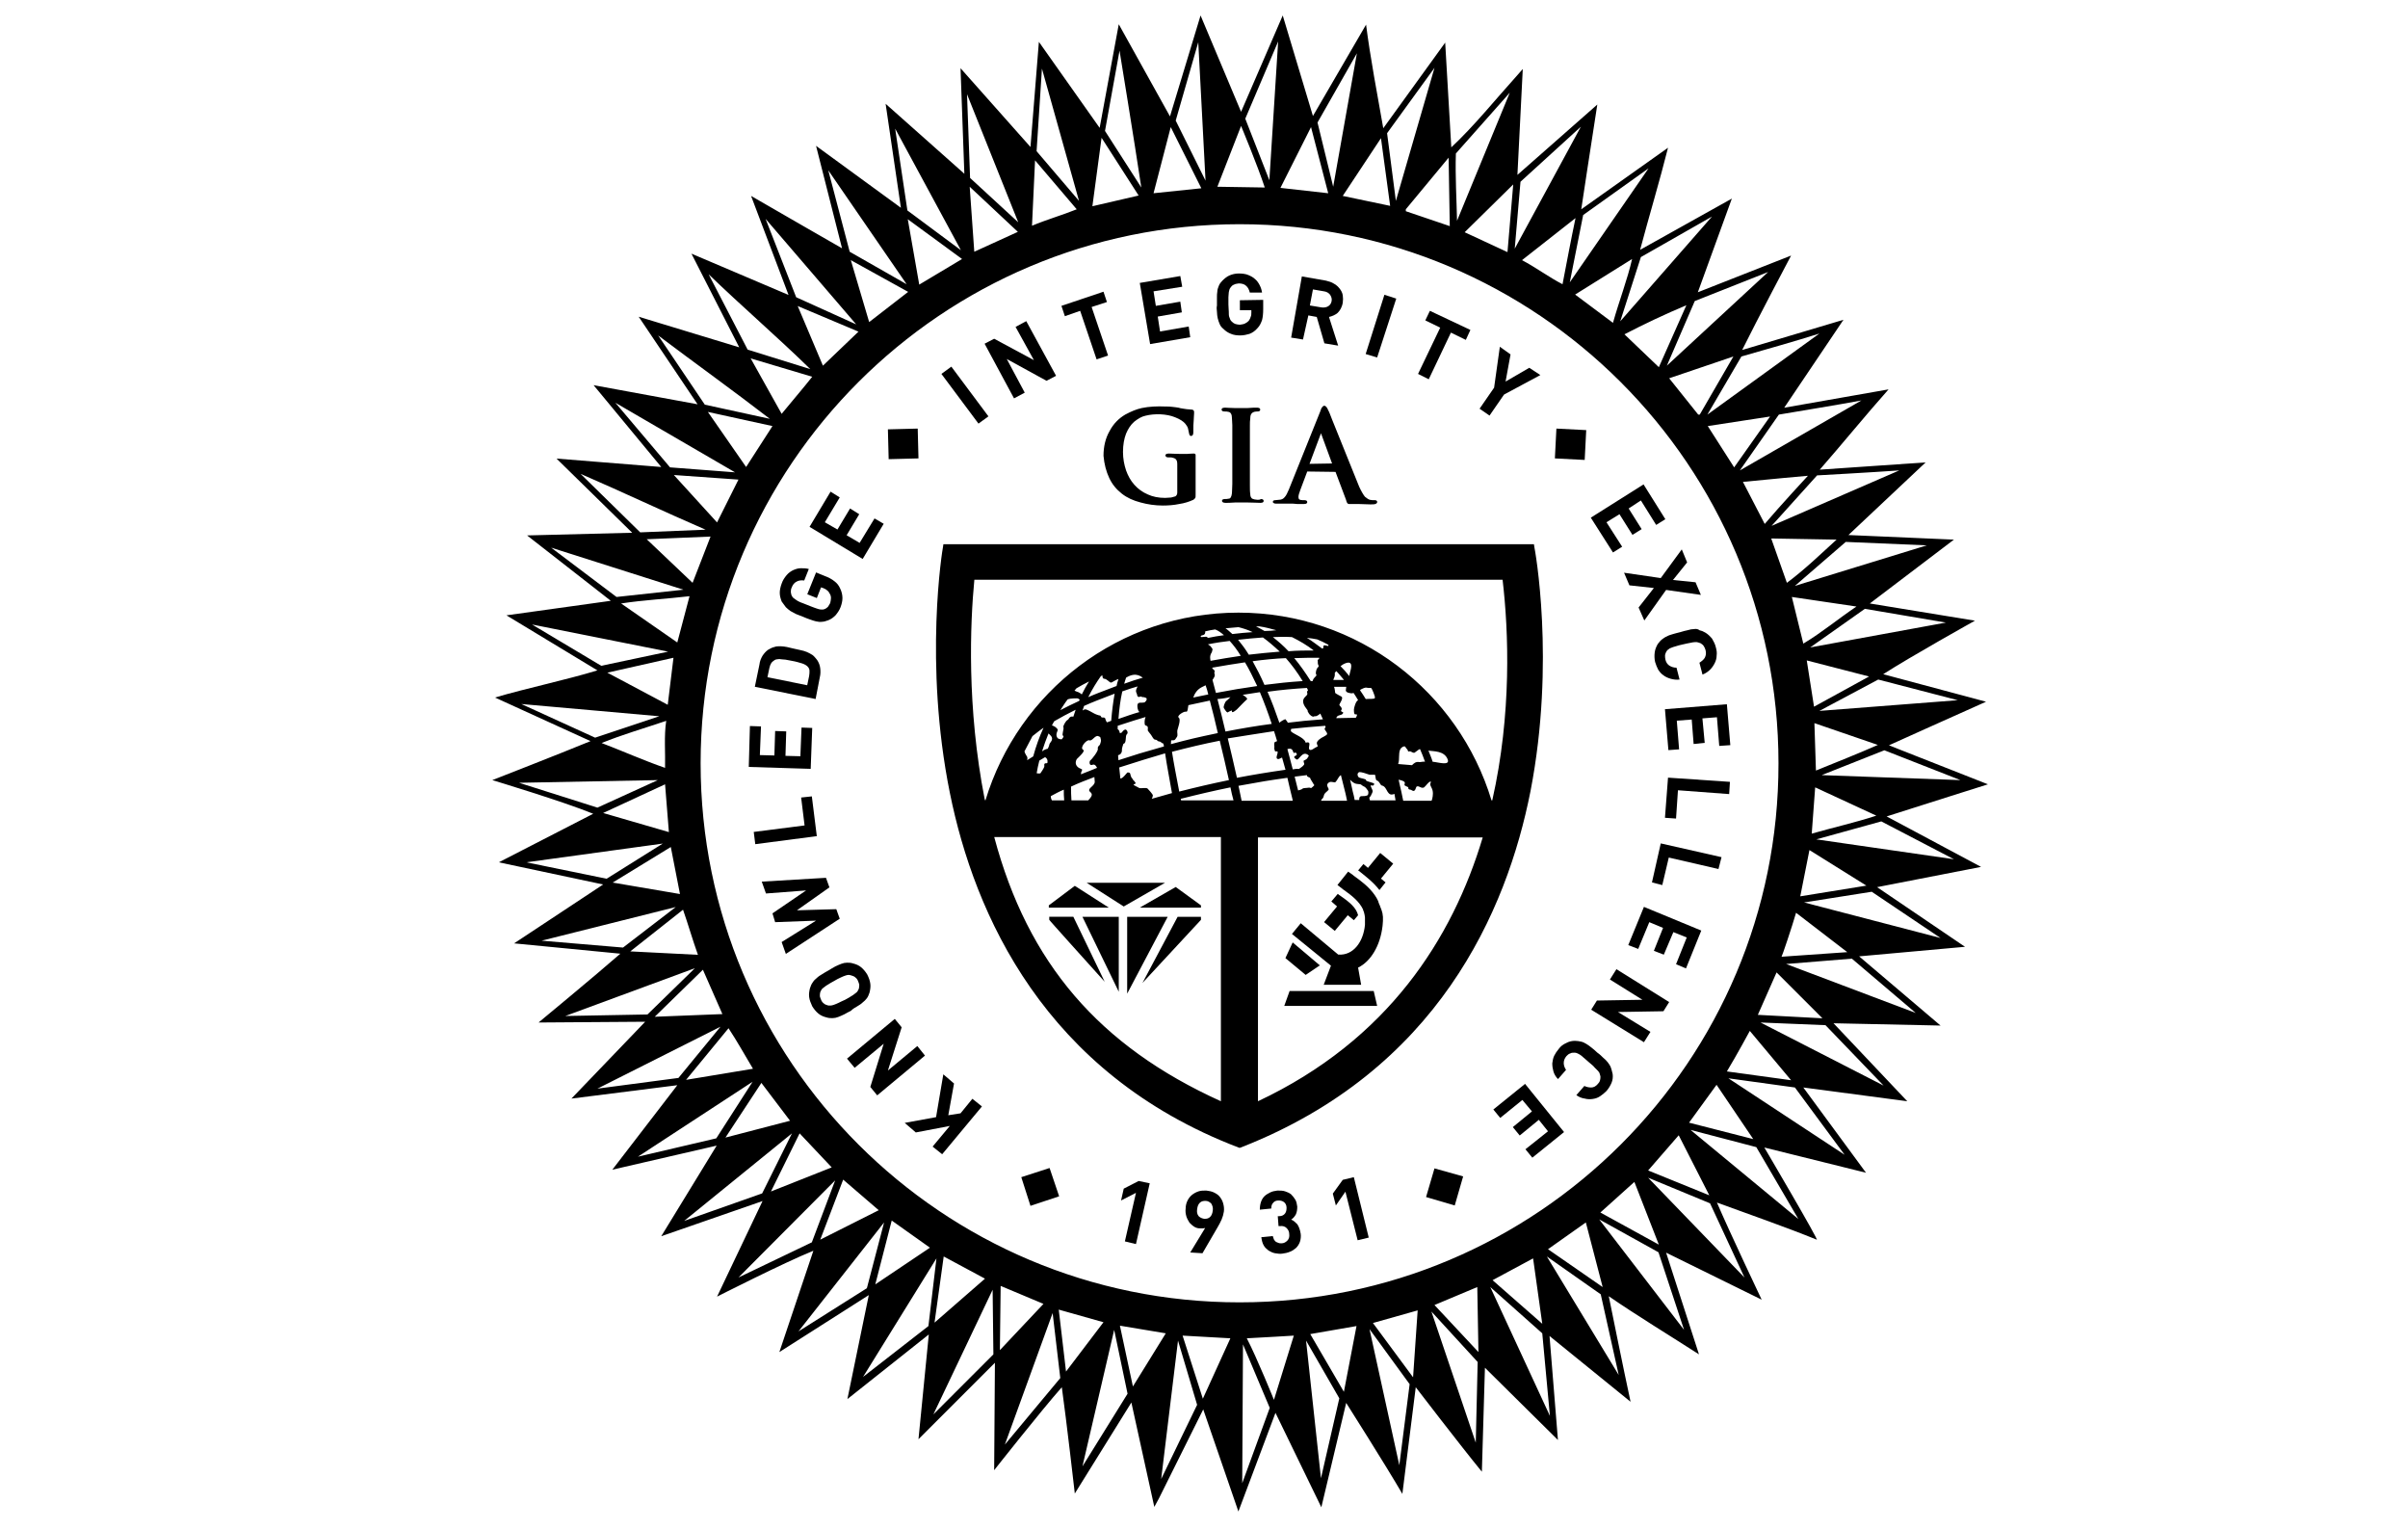 <?xml version="1.0" encoding="utf-8"?>
<!-- Generator: Adobe Illustrator 25.1.0, SVG Export Plug-In . SVG Version: 6.00 Build 0)  -->
<svg version="1.1" id="Layer_1" xmlns="http://www.w3.org/2000/svg" xmlns:xlink="http://www.w3.org/1999/xlink" x="0px" y="0px"
	 viewBox="0 0 630 400" enable-background="new 0 0 530 526" xml:space="preserve">
<g>
	<polygon fill-rule="evenodd" clip-rule="evenodd" fill="#000" points="393.5,103.2 403,98.1 400.1,96.2 393.9,99.8 395.2,92.7    392.4,90.7 390.9,101.4 387.1,106.9 389.7,108.7  "></polygon>
	<path fill-rule="evenodd" clip-rule="evenodd" fill="#000" d="M342.3,82.5l2.2,0.4l2,6.9l3.6,0.6l-2.4-7.5   c0.4-0.1,0.8-0.2,1.2-0.4c0.4-0.2,0.8-0.4,1.1-0.7c0.3-0.3,0.6-0.7,0.8-1.1c0.2-0.4,0.4-0.9,0.5-1.5c0.1-0.7,0.1-1.3,0-2   c-0.1-0.6-0.4-1.2-0.8-1.7c-0.4-0.5-0.9-1-1.5-1.3c-0.6-0.4-1.3-0.6-2.1-0.8l-6.3-1.1l-2.8,16l3.1,0.5L342.3,82.5z M343.5,75.7   l2.9,0.5c0.7,0.1,1.2,0.4,1.6,0.9c0.3,0.5,0.5,1,0.4,1.6c-0.1,0.6-0.4,1.1-0.9,1.4c-0.5,0.3-1.1,0.4-1.8,0.3l-3-0.5L343.5,75.7z"></path>
	<polygon fill-rule="evenodd" clip-rule="evenodd" fill="#000" points="415,112.5 407.2,112.1 406.8,119.9 414.6,120.3  "></polygon>
	<polygon fill-rule="evenodd" clip-rule="evenodd" fill="#000" points="212.5,190.4 209.7,190.3 209.4,197.8 205.5,197.7    205.7,191.3 202.8,191.2 202.6,197.6 198.8,197.5 199.1,190 196.2,189.9 195.9,200.6 212.1,201.1  "></polygon>
	<polygon fill-rule="evenodd" clip-rule="evenodd" fill="#000" points="337.4,259.2 336,263.1 360.3,263.1 359.4,259.2  "></polygon>
	<polygon fill-rule="evenodd" clip-rule="evenodd" fill="#000" points="373.8,99.2 379.6,87 383.5,88.9 384.7,86.3 374.1,81.3    372.9,83.8 376.8,85.7 371,97.8  "></polygon>
	<polygon fill-rule="evenodd" clip-rule="evenodd" fill="#000" points="390.7,290.2 392.5,292.4 398.3,287.7 400.8,290.7    395.8,294.8 397.6,297 402.6,292.9 405,295.9 399.1,300.6 400.9,302.8 409.2,296.1 399,283.5  "></polygon>
	<polygon fill-rule="evenodd" clip-rule="evenodd" fill="#000" points="424.9,149.8 426.3,153.1 432.7,153.8 428.7,158.9    430.2,162.3 435.9,154.3 445,155.6 443.6,152.3 437.7,151.7 441.4,147.1 440,143.7 434.5,151.2  "></polygon>
	<g transform="translate(15.62 19.34)">
		<path fill-rule="evenodd" clip-rule="evenodd" fill="#000" d="M385.8,123.7l-0.1-0.7H231.2l-0.1,0.7    c-0.1,0.3-5.1,30.3,1.8,64.4c6.4,31.6,24.7,73.3,75.5,92.7l0.3,0.1l0.3-0.1c51.5-20.1,69.6-61.8,75.8-93.2    C391.4,153.6,385.9,124,385.8,123.7z M326.5,183.8c0.3,0.2,0.7,0.2,0.7,0.5c0.1,0.3,0.5,0.8,0.7,1.2c0.1,0.3,0.4,0.4,0.3,0.6    c-0.1,0.1-0.6,0.6-0.8,0.7c-0.1,0-0.3-0.2-0.8-0.1c-0.4,0.1-1.3,0-1.5,0.3c-0.2,0.2-0.8,0.3-1.1,0.4c-0.3-1.2-0.6-2.4-0.9-3.6    c1.1-0.1,2.1-0.3,3.2-0.4C326.3,183.5,326.4,183.8,326.5,183.8z M270.8,185.2c-0.1,1.2-2.2,1.7-1.2,2.6c0.9,0.7,0.2,1.4-0.5,2.2    h-4.4c-0.1-1.2-0.1-2.4-0.1-3.6c1.9-0.9,4-1.7,6.1-2.5C270.7,184.2,270.8,185,270.8,185.2z M358.6,186c0.1,0.4,0.5,0.9,0.6,1.5    c0.2,1-0.1,2.1-0.2,2.4c0,0.1-0.1,0.1-0.1,0.2h-7.4c-0.2-0.8-0.3-1.6-0.5-2.4c-0.2-1-0.5-2-0.7-3.1c0.5,0.1,1.4,0.3,1.6,0.7    c0.1,0.3-0.2,0.7,0,0.8c0.2,0.1,0.5,0.3,0.8,0.4c0.3,0.2,0,0.5,0.3,0.6c0.4,0.2,0.4,0,0.8,0.3c0.9,0.6,1-0.9,1.2-1    c0.6-0.3,1,0.4,1.7,0.3c0.4,0,1-1,1.5-1.4c0.2-0.2,0.4-0.2,0.5-0.2C358.9,185.1,358.5,185.5,358.6,186z M284.6,186.9    c-0.5-0.3-1.5,0-2.1-0.1c0,0-1.1-0.6-1.5-0.8c-0.1-0.1,0-0.2,0.1-0.2c0.2-0.1,0.3-0.2,0.4-0.2c0.1,0-0.2-0.5-0.4-0.7    c-0.2-0.1-0.3-0.3-0.4-0.5c-0.2-0.2-0.4-0.5-0.4-0.6c-0.3-0.6,0-1.1-0.9-1.1c-0.2,0-1.2,1.6-1.9,1.6c-0.1-1-0.2-1.9-0.3-2.9    c5.6-1.8,7.3-2.3,12-3.7c0.5,3.4,1.2,6.9,1.8,10.4c-1.8,0.5-3.6,1-5.3,1.5c0.2-0.3,0.3-0.8,0.3-0.9    C286,188.4,284.8,187.1,284.6,186.9z M258.4,180.2c0,0.1-0.4,0.1-0.5,0.1s-0.2,0.1-0.3,0.2c0,0.1,0,0.4,0,0.7c0,0.2-0.9,1.6-1,1.7    c-0.1,0.1-0.6,0.1-1,0c0.2-1.1,0.4-2.2,0.7-3.3c0.5-0.3,1-0.6,1.5-0.9C258.7,179.2,258.4,180.2,258.4,180.2z M257,177.2    c0.5-1.6,1.1-3.2,1.7-4.7c0.4,0.4,1.1,0.9,0.9,1.6c-0.1,0.6-0.6,0.8-0.7,1.4c-0.1,0.4-0.2,0.6-0.4,1    C257.9,176.6,257.4,176.9,257,177.2z M264.4,168.2c-0.5,0.3-0.2,0.5-0.9,0.9c-0.1,0-1.1,1.4-0.9,1.8c0.2,0.4-0.5,2-0.1,2.2    c0.4,0.2-0.3,0.8-0.3,0.9c0,0.1-1,0-1.2-0.4c-0.6-0.9,0.2-1.8,0.1-2.1c-0.2-0.5-1-1-1.5-1.1c0.2-0.4,0.4-0.8,0.6-1.1    c1.7-1,3.6-2,5.6-3c-0.2,0.6-0.4,1.2-0.6,1.8C265,168.1,264.7,168,264.4,168.2z M268,165.3c2.2-1,4.6-1.9,7.2-2.9    c0.3-0.1,0.5-0.2,0.8-0.3c-0.4,2.2-0.7,4.6-0.9,7.1c-0.4,0.1-0.7,0.3-1.1,0.4c-0.3-0.3-0.4-0.9-0.5-1.1c-0.3-0.3-0.8-0.1-0.9-0.2    c-0.2-0.1-0.2-0.5-0.5-0.5c-0.2,0-1.1-0.3-1.6-0.6c-0.3-0.2-1.8-1-2.1-1c-0.3,0-0.5,0.1-0.8,0.3    C267.7,166.1,267.9,165.7,268,165.3z M267.9,182.9c-0.2,0.1-0.5,0.2-0.7,0.3c0-0.9,0.2-0.6,0.3-1.2c0-0.2-0.8-0.4-1-0.6    c-1.1-0.8-0.6-2-0.3-2.3c0.3-0.3,2.2-2,1.6-2.3c-1.1-0.5,0.9-2.8,1.6-2.5c0.7,0.3,1.5-1.4,2.3-1.1c0.8,0.3,0.5,0.3,0.7,0.9    c0.1,0.4-0.1,0.9-0.2,1.2c-0.1,0.4-0.7,0.5-0.6,1.2c0.2,0.6-1.7,2.9-1.9,3c-0.4,0.2-0.4,1.6,0.5,1.2c0.7-0.3,1.1,0.6,1.2,0.8    C270.3,182,269.1,182.4,267.9,182.9z M281.6,161.6c0.1,0.3,0.3,0.7,0.3,0.9c0,0.3,0.4,0.5,0.4,0.5c0.1-0.1,0.2-0.1,0.3-0.1    c0.4-0.2,0.5,0.2,1,0.1c0.1,0,0.3,0.1,0.6,0.2c0.3,0.1,0.2,0.6,0,0.8c-0.2,0.2-0.3,0.4-0.5,0.4c-1,0.2-2-0.4-1.7,1.5    c0.1,0.4,0.2,0.8,0.5,1c-1.8,0.5-3.2,1-5.5,1.8c0.2-2.6,0.5-5,1-7.2c1.7-0.6,2.9-1,4-1.3C281.8,160.6,281.5,161.2,281.6,161.6z     M355.8,180c-1-0.2-1.5,0.3-2,0.8c-1.2-0.1-2.4-0.2-3.6-0.3c0,0,0-0.1,0-0.1c0.4-1.2,0-2.5,0.5-3.7c0.1-0.3,0.7-0.9,1.2-0.8    c0.2,0,0.3,0.5,0.6,0.7c0.1,0.1,0.2,0.3,0.3,0.6c0,0.1,0.4-0.1,0.6,0c0.4,0.2,0.9,0.5,1.1,0.3c0.5-0.3,1-0.8,1.3-0.9    c0,0,0.1,0,0.1,0c0.5,1.1,0.9,2.2,1.3,3.3C356.8,179.8,356.2,180,355.8,180z M343,186.1c0-0.1,0.3,0.1,0.7,0    c0.2-0.1,0.2-0.5,0.2-0.5c-0.3-0.2-1.3-0.4-2-0.7c-0.2-0.1-0.1-0.4-0.3-0.4c-0.8-0.3-1.5-0.3-1.8-0.6c-0.4-0.5-0.3-1.2,0.3-1.3    c0.5,0,1.8,0.4,2.6,0.7c-0.1,0,1.4,0,1.4,0c0.2,0.2,0.1,1.4,0.5,1.5c0.6,0.2,0.7,0.7,1.1,1.2c0.2,0.2,0.5,0.1,0.8,0.4    c0.5,0.4,0.8,1.3,1.1,1.6c0.5,0.7,1.2,0.5,1.6,0.3c0.1,0.5,0.2,1.1,0.3,1.7h-6.7c-0.1-0.2-0.2-0.6-0.1-0.8c0-0.1,0.2-0.2,0.3-0.3    c0.1-0.4,0.4-0.7,0.5-1.2C343.6,187.3,342.9,186.4,343,186.1z M331,171.5c0.9,1.3,0.8,1.2-0.4,1.9c-0.5,0.2-1.7,1-1.7,1.6    c0,0.6,0.6,0.9-0.2,1.1c-0.3,0.1-1.5,1.2-1.8,0.5c-0.2-0.5,0.2-1.1,0-1.6c-0.1-0.2-0.5-0.2-0.8-0.1c-0.1,0.1-0.2-0.1-0.2-0.2    c-0.4-1.1-2.9-2-3.6-2.6c-0.3-0.2-0.2-0.5-0.1-0.8c3.5-0.4,5.2-0.5,8.9-0.8c0,0.1,0,0.1,0.1,0.2C331.2,171,330.8,171.2,331,171.5z     M303.5,174.4c0.8,3.2,1.6,6.7,2.4,10.3c-4.4,0.9-8.7,1.9-13,3c-0.7-3.7-1.4-7.2-1.9-10.4C295.2,176.2,299.4,175.2,303.5,174.4z     M301.4,151.3c0.1-0.1,0.1-0.5,0.2-0.7c0.1-0.3-0.5-0.8-0.6-1c-0.1-0.1-0.3-0.2-0.6-0.4c1.9-0.4,3.9-0.7,5.7-0.9    c1,1.1,2,2.4,2.9,3.9c-2.6,0.4-5.3,0.8-7.9,1.3C301,153,300.8,152.2,301.4,151.3z M333.2,158.5c0.2-0.6,0.5-0.9,0.4-1.8    c0-0.1,0.2-0.3,0.4-0.5c0.7,0.7,1.3,1.5,2,2.3v0c-0.7,0-1.3,0-1.9,0C333.8,158.5,333.5,158.5,333.2,158.5z M326.4,162.3    c-0.1,0.3-0.8,0.7-1,1.3c-0.5,1.3,1.2,2.8,1.1,2.9c0,0,0,0.1,0,0.2c0.1,0.2,0.4,0.8,0.7,1c0.3,0.3,0.6,0.4,0.8,0.4    c0.1,0,0.2,0,0.2-0.1c0,0,0.2,0,0.3,0c0.1,0,0.3,0,0.6-0.2c0.2-0.1,0.5-0.3,0.7-0.5c0.2,0.5,0.5,1,0.7,1.5c-4.1,0.3-6,0.5-9.2,0.9    c-0.1-0.3-0.4-0.6-0.6-0.9c-0.1-0.1-1.2,0.5-1.6,0.9c-1-2.9-2-5.6-3.1-8.1c3.5-0.5,7-0.8,10.3-1c0.1,0.2,0.2,0.4,0.3,0.6    C326.1,161.7,326.5,161.7,326.4,162.3z M290.8,174.3c0.7-0.1,0.8,0.3,1.5-0.9c0.3-0.5,0-1,0.1-1.7c0.1-0.5,1-2.8,0.4-3.3    c-0.7-0.5,1.3-1.7,1.8-1.6c0.4,0.1,0.4-0.2,0.5-0.5c0,0,0.1-0.7,0.2-1.2c1.9-0.4,3.7-0.8,5.6-1.2c0.7,2.6,1.4,5.4,2.1,8.5    c-5.7,1.2-7.4,1.6-12.3,2.9C290.8,175,290.7,174.7,290.8,174.3C290.7,174.3,290.7,174.3,290.8,174.3z M302.1,156.8    c-0.1-0.1,0.2-0.6,0-0.8c-0.1-0.1-0.5-0.4-0.6-0.7c2.9-0.5,5.8-1,8.6-1.4c1.1,1.8,2.1,3.9,3.2,6.2c-3.6,0.5-7.2,1.1-10.8,1.8    c-0.3-1.2-0.6-2.3-0.9-3.4C302,157.9,302.4,157.4,302.1,156.8z M325.2,158.8c-4.3,0.3-5.9,0.5-10,1c-1-2.3-2.1-4.4-3.1-6.2    c3.1-0.4,6-0.7,8.7-0.8C322.3,154.5,323.8,156.5,325.2,158.8z M321.5,151c-1.3-1.4-2.7-2.6-4.1-3.7c1.7-0.1,3.4-0.1,5,0    c2,1,3.9,2.1,5.7,3.5C326,150.8,323.8,150.8,321.5,151z M319.2,151.1c-2.7,0.2-5.4,0.5-8.1,0.8c-0.9-1.5-1.9-2.8-2.8-3.9    c2.7-0.3,3.8-0.4,6.5-0.6C316.2,148.4,317.7,149.7,319.2,151.1z M300.5,162.3c-1.3,0.3-2.6,0.5-3.9,0.8c0,0,0,0,0-0.1    c0.9-2.4,2.4-2.6,3.2-3.1C300.1,160.7,300.3,161.5,300.5,162.3z M306.3,163c-0.4,0.4-0.9,0.9-1.2,1.1c-0.1,0.1-0.8,1.4-0.5,1.8    c0.3,0.4,0.5,0.9,0.9,1.1c-0.2,0.2,1.3-0.8,1.2-0.4c-0.2,0.9,1.2-0.3,1.3-0.4c0.8-0.8,1.8-1.9,2.6-2.6c0.3-0.2-0.4-0.8-1.1-1.2    c1.3-0.2,2.6-0.4,4.5-0.7c1.1,2.6,2.1,5.3,3.1,8.3c-3.9,0.5-8,1.2-12.1,2c-0.7-3-1.4-5.8-2.1-8.5    C304.3,163.4,305.4,163.2,306.3,163z M335.3,166.4c0.4-0.5-0.3-1-0.5-1.3c-0.1-0.3,1.1-1.7,0.6-2.2c-0.2-0.1-1.7-0.9-1.7-1    c0,0-0.1-1.2-0.3-1.6c1.1,0,2,0,3.2,0c0,0.2-0.1,0.5-0.1,0.8c-0.2,0.8,1.4,0.9,1.5,0.9c0.1,0,0.3,0,0.5-0.1    c0.4,0.6,0.8,1.2,1.2,1.9c-0.6,0.2-1.1,2-1.1,2.5c0,2.1,0.7,0.7,0.8,1.4c0,0.2-0.2,0.5-0.3,0.7c-1.7,0-3.4,0.1-5.1,0.1    c0.2-1.1,1.7-0.5,1.8-1.5C335.8,166.9,335,166.8,335.3,166.4z M343,160.6c0.1,0,0.1,0,0.2,0.1c0.1,0.1,1,2.1,0.9,2.5    c-0.1,0.4-1.6,0.2-2.4,0.3c-0.5-0.8-1-1.6-1.5-2.3c0.1-0.1,0.1-0.1,0.2-0.2c0.4-0.2,0.8-0.4,1.3-0.5    C342.1,160.6,342.6,160.6,343,160.6z M337.4,157.5c-0.7-0.9-1.5-1.8-2.3-2.6c0.7-0.6,2.2-1.3,2.6-0.7    C338.3,154.8,337.4,156.8,337.4,157.5z M329.1,153.4c0.1,0.1,0,0.7,0.1,1c0.5,1-0.2,0.4-0.5,1.8c-0.3,1.4,0.7,0.6-0.5,1.8    c-0.2,0.2-0.3,0.4-0.4,0.8c-0.2,0-0.3,0-0.5,0c-1.4-2.2-2.8-4.2-4.3-6c3-0.1,4.1-0.1,6.5-0.1C329.7,152.9,329.2,153.1,329.1,153.4    z M315.2,145.7c-0.7-0.4-1.4-0.8-2.2-1.2c0.3,0,0.6,0,0.9,0c1.5,0.2,2.9,0.6,4.4,1C317.4,145.6,316.5,145.7,315.2,145.7z     M306.8,146.5c-0.8-0.7-1.3-1.2-1.8-1.5c1.2-0.1,2.3-0.2,3.4-0.3c1.2,0.3,2.5,0.7,3.7,1.3C310.4,146.1,308.6,146.3,306.8,146.5z     M317.7,171.9c0.3,0.8,0.5,1.7,0.8,2.6c-0.2,0.1-0.4,0.2-0.5,0.2c-0.4,0.1-0.2,1.3-0.2,1.3c-0.1,0.3,0,0.7,0.1,1    c0.1,0.4,0.6,0.1,0.7,0.2c0.3,0.5-0.8,1.9,0.2,2c0.2,0,0.6-0.2,1-0.4c0.3,1.1,0.6,2.1,0.9,3.2c-4.3,0.6-8.5,1.3-12.7,2.1    c-0.9-4-1.7-7.4-2.4-10.3C309.5,173.2,313.6,172.5,317.7,171.9z M322.6,181.9c-0.5-1.8-0.9-3.6-1.4-5.3c1.9-0.6,1.2,1.5,2,0.9    c0.1-0.1,1,0.5,0,0.9c-0.6,0.3,0.2,0.8,0.4,0.9c0.6,0.4,1.5-2.5,3.1-1.1c0.2,0.1,0,0.3-0.1,0.5c-0.2,0.2-0.1,0.3-0.4,0.5    c-0.3,0.2-0.4,0.3-0.7,0.4c-0.2,0,0.1,0.8,0.1,0.8c0.1,0.4-0.8,1-1.4,1.4C323.7,181.7,323.1,181.8,322.6,181.9z M338.3,187.7    c-0.2-1.1-0.5-2.1-0.7-3.1c0.5,0.5,1,1,1.8,1.1c0.3,0,0.6,0.1,0.9,0.1c0.3,0.1,0.6,0.5,1,0.6c0.4,0.2,0.8,0.8,1,1.1    c0.1,0.1,0.2,1-0.2,1.2c-0.4,0.2-1,0.2-1.5,0.2c-0.3,0-0.6,0.2-0.6,0.7c0,0.1,0,0.2,0,0.3h-1.2    C338.7,189.2,338.5,188.5,338.3,187.7z M358.1,177c1.3,0.2,4.1,0,5,2.2c0.8,1.9-2.5,0.8-3.9,0.7C358.9,178.9,358.5,178,358.1,177z     M331.9,149.6c-0.1,0.1-1-0.3-1.2-0.1c0,0.1-0.2,0.6-0.1,0.6c0.1,0.1-0.1,0.1-0.3,0.2c-1.8-1.3-2.8-2.1-4-2.8    c0.9,0.1,1.8,0.2,2.7,0.4c1,0.4,2,0.9,2.9,1.4C331.9,149.4,332,149.5,331.9,149.6z M302.3,145.3c0.8,0.3,1.5,0.8,2.3,1.5    c-1.4,0.2-2.8,0.4-4.1,0.7c-0.1,0-0.1-0.1-0.2-0.1c0,0-0.2-0.2-0.4-0.2c-0.4,0-0.9,0.1-1.2,0.1c-0.3-0.1-0.2-0.2-0.1-0.3    c0.1-0.3,1,0,1.1-0.9c0-0.1,0-0.2,0-0.3C300.6,145.6,301.4,145.4,302.3,145.3z M288.9,175.9c-5.7,1.6-7.3,2.1-11.9,3.6    c0-0.4-0.1-0.8-0.1-1.3c1.2-0.3,1-1.5,1-1.5c0-0.4,0.4-1.5,0.4-1.5c0.9-0.1,0.4-2.1,0.9-2.5c0.5-0.4-0.1-1.4-0.5-1.2    c-0.3,0.1-0.6,0.4-0.8,0.7s-0.7,0.2-0.6,0c0-0.2-0.2-0.7-0.5-0.8c0-0.3,0-0.6,0-0.9c3.4-1.1,5.2-1.7,7.3-2.3    c-0.3,0.7-0.3,1.5-0.2,2c0.1,0.3,0.5,0.2,0.7,0.5c0.2,0.2,0,0.9,0.1,1.1c0.2,0.3,0.7,0.9,0.7,0.9c0.4,0.5,0.7,1.3,1.1,1.4    c0.2,0,0.6,0.1,0.7,0.3c0.1,0.2,0.7,0.2,0.8,0.3c0.3,0.3,0.5,0.4,0.7,0.4C288.8,175.4,288.9,175.6,288.9,175.9z M283.4,157.9    C283.4,157.9,283.4,157.9,283.4,157.9c-1.7,0.5-3,0.9-4.9,1.6c0.2-0.6,0.3-1.1,0.5-1.6C281.8,156.2,283.1,157.9,283.4,157.9z     M273.3,158.2c0.6,0,1.3,0.9,1.7,1c0.4,0,1.3-0.8,2-0.9c-0.2,0.6-0.4,1.2-0.5,1.8l-0.3,0.1c-0.4,0.2-0.9,0.3-1.3,0.5    c-2.1,0.8-4,1.5-5.8,2.3c1-2,2.1-3.8,3.3-5.5c0.1-0.1,0.3-0.1,0.4-0.2C272.8,157.8,272.9,158.2,273.3,158.2z M266,160.7    c1-0.6,2.1-1.2,3.3-1.8c-0.7,1.1-1.3,2.2-1.9,3.4c-0.3-0.3-0.7-0.5-0.9-0.6c-0.1,0-0.6-0.2-1-0.4    C265.7,161.1,265.8,160.9,266,160.7z M264,163.5c0.1-0.1,2.3-0.3,2.5-0.1c0.1,0.1,0.2,0.2,0.4,0.2c-0.1,0.1-0.1,0.2-0.2,0.4    c-1.7,0.8-3.4,1.6-4.9,2.4c0.6-0.9,1.2-1.9,1.9-2.8C263.8,163.6,263.9,163.5,264,163.5z M254.5,173.2c1.4-1.1,1.9-1.5,2.9-2.2    c-1.1,2.4-2,4.9-2.7,7.5c-0.6,0.4-1.1,0.7-1.6,1c0.1-0.3,0.1-0.7,0-0.9c-0.1-0.2-0.5-0.7-0.7-1.4    C253,176.1,253.6,174.9,254.5,173.2z M262.7,187.2c0,0.9,0,1.8,0.1,2.8h-3.2c-0.2-0.3-0.3-0.7-0.3-1.1    C260.4,188.3,261.5,187.7,262.7,187.2z M293.4,190c0-0.1-0.1-0.2-0.1-0.4c4.3-1.1,8.6-2.1,13-3c0.2,1.1,0.5,2.3,0.8,3.4H293.4z     M309.2,190c-0.2-1-0.4-1.9-0.6-2.9l-0.2-0.9c6-1.1,7.8-1.4,12.8-2.1c0.4,1.7,0.8,3.5,1.3,5.5c0,0.2,0.1,0.3,0.1,0.5H309.2z     M330.3,189.6c0.5-0.4,0.3-0.9,0.7-1.4c0.3-0.4,1-0.8,1-1.1c0-0.2-0.4-0.7-0.4-1.1c0-0.3,0.3-0.6,0.5-0.7c0.6-0.4,1.4,0.2,1.7-0.1    c0.5-0.5,0.8-1.5,1.4-1.8c0.4,1.6,0.8,3.2,1.2,4.8c0.1,0.6,0.3,1.2,0.4,1.9h-6.8C330.1,189.8,330.2,189.7,330.3,189.6z     M303.8,268.7c-31.8-14.4-50.5-36.1-59.3-69.1h59.3V268.7z M313.5,268.7v-69h58.8C364.4,226.1,347.5,252.7,313.5,268.7z     M374.8,190h-0.2c-8.6-28.4-35-49.1-66.2-49.1s-57.6,20.7-66.2,49.1h-0.1c0-0.1,0-0.2-0.1-0.3c-4.7-24-3.8-46-2.7-57.4h138.2    C379.1,145.9,379.9,167.4,374.8,190z M427.6,145.2c-0.5,0-1.1,0.1-1.7,0.3c-0.6,0.1-1.2,0.3-1.9,0.5c-0.7,0.2-1.3,0.3-1.9,0.5    c-0.6,0.2-1.1,0.3-1.6,0.6c-0.5,0.2-0.9,0.5-1.3,0.8c-0.4,0.3-0.7,0.7-1.1,1.2c-0.4,0.7-0.7,1.4-0.8,2.2c-0.1,0.8-0.1,1.6,0.1,2.5    c0.2,0.7,0.5,1.4,0.8,2c0.4,0.6,0.8,1.1,1.4,1.5c0.5,0.4,1.2,0.7,1.9,0.9c0.7,0.2,1.5,0.3,2.3,0.2l-0.8-3.1    c-0.7,0-1.3-0.2-1.8-0.5c-0.5-0.3-0.9-0.8-1.1-1.6c-0.1-0.4-0.1-0.8-0.1-1.2c0.1-0.4,0.2-0.7,0.4-1c0.1-0.2,0.3-0.4,0.5-0.5    c0.2-0.2,0.4-0.3,0.7-0.4c0.3-0.1,0.7-0.3,1.2-0.4c0.5-0.2,1.1-0.3,1.9-0.5c0.8-0.2,1.4-0.3,1.9-0.4c0.5-0.1,0.9-0.2,1.3-0.2    c0.3,0,0.6,0,0.8,0.1c0.2,0.1,0.4,0.1,0.6,0.2c0.3,0.2,0.6,0.4,0.8,0.7c0.2,0.3,0.4,0.7,0.5,1.1c0.2,0.8,0.1,1.4-0.2,2    c-0.3,0.5-0.8,0.9-1.4,1.3l0.8,3.1c0.8-0.3,1.5-0.8,2-1.3c0.5-0.5,0.9-1.1,1.2-1.7c0.3-0.6,0.5-1.3,0.5-2c0.1-0.7,0-1.4-0.2-2.1    c-0.2-0.9-0.6-1.6-1-2.3c-0.5-0.6-1.1-1.2-1.8-1.6c-0.5-0.3-1-0.5-1.5-0.6C428.7,145.2,428.1,145.1,427.6,145.2 M405.8,259.8    c-0.2-0.5-0.5-0.9-0.8-1.3c-0.3-0.4-0.7-0.8-1.2-1.2c-0.4-0.4-0.9-0.9-1.5-1.3c-0.5-0.5-1-0.9-1.5-1.3c-0.5-0.4-0.9-0.7-1.4-1    c-0.5-0.3-0.9-0.5-1.4-0.6c-0.5-0.1-1-0.2-1.6-0.2c-0.8,0-1.6,0.2-2.3,0.6c-0.7,0.3-1.4,0.8-1.9,1.5c-0.5,0.6-0.9,1.2-1.2,1.8    c-0.3,0.6-0.4,1.3-0.5,2c0,0.7,0.1,1.4,0.3,2.1c0.2,0.7,0.6,1.4,1.2,2l2.1-2.4c-0.4-0.6-0.6-1.2-0.6-1.8c0-0.6,0.2-1.2,0.7-1.8    c0.3-0.3,0.6-0.6,1-0.7c0.3-0.2,0.7-0.2,1-0.2c0.2,0,0.5,0,0.7,0.1c0.2,0.1,0.5,0.2,0.8,0.4c0.3,0.2,0.6,0.4,1,0.8    c0.4,0.3,0.9,0.8,1.5,1.3c0.6,0.5,1.1,0.9,1.4,1.3c0.4,0.4,0.7,0.7,0.9,0.9c0.2,0.3,0.4,0.5,0.4,0.7c0.1,0.2,0.1,0.4,0.2,0.7    c0,0.3,0,0.7-0.1,1c-0.1,0.4-0.3,0.7-0.6,1c-0.5,0.6-1.1,0.9-1.7,0.9c-0.6,0-1.2-0.1-1.8-0.4l-2.1,2.4c0.7,0.5,1.4,0.8,2.2,0.9    c0.7,0.2,1.4,0.2,2.1,0.1c0.7-0.1,1.3-0.3,1.9-0.7c0.6-0.4,1.1-0.8,1.7-1.4c0.6-0.7,1-1.4,1.3-2.1c0.3-0.7,0.4-1.5,0.3-2.3    C406.1,260.8,406,260.3,405.8,259.8"></path>
	</g>
	<polygon fill-rule="evenodd" clip-rule="evenodd" fill="#000" points="424.4,143 420.3,136.6 423.7,134.5 427.1,139.9    429.5,138.4 426.1,133 429.3,130.9 433.3,137.3 435.7,135.8 430,126.7 416.2,135.4 422,144.5  "></polygon>
	<polygon fill-rule="evenodd" clip-rule="evenodd" fill="#000" points="373.1,313.1 380.6,315.3 382.8,307.7 375.3,305.6  "></polygon>
	<polygon fill-rule="evenodd" clip-rule="evenodd" fill="#000" points="365.3,78.1 362.2,77.1 357.3,92.6 360.3,93.5  "></polygon>
	<polygon fill-rule="evenodd" clip-rule="evenodd" fill="#000" points="240.3,119.9 240.1,112.1 232.3,112.3 232.5,120.1  "></polygon>
	<polygon fill-rule="evenodd" clip-rule="evenodd" fill="#000" points="258.6,108.9 248.9,95.9 246.3,97.8 256,110.8  "></polygon>
	<polygon fill-rule="evenodd" clip-rule="evenodd" fill="#000" points="268.1,102.7 263.4,93.9 273.8,99.6 276.3,98.3 268.5,84    265.7,85.5 270.5,94.2 260.1,88.6 257.6,89.9 265.3,104.2  "></polygon>
	<polygon fill-rule="evenodd" clip-rule="evenodd" fill="#000" points="231.2,137 228.8,135.6 224.9,142 221.5,140 224.8,134.5    222.4,133 219.1,138.5 215.8,136.6 219.7,130.1 217.3,128.6 211.8,137.8 225.7,146.2  "></polygon>
	<g transform="translate(0 .043)">
		
		
		<path mask="url(#gia-logo-d_2_)" fill-rule="evenodd" clip-rule="evenodd" fill="#000" d="M493.6,213.5    c8.1-2.6,26.5-8.4,26.5-8.4l-25.9-10.2c0,0,17.5-7.9,25.4-11.4l-26.9-7.2c7.3-4.7,24-14,24-14l-27.5-4.5l22-16.7l-27.6-1.2    l20.2-19l-27.7,1.9c5.6-6.4,12.3-14.6,18-21l-27.3,4.8l15.5-23l-26.5,7.9c3.8-7.7,12.8-24.7,12.8-24.7l-24.4,9.6l8.9-24.5    l-24,13.4c2.2-8.3,5.2-18.3,7.3-26.7l-22.7,16.1c0,0,2.9-19.2,4.2-27.4L397,45.7l1.4-27.7l-1.4,1.6c-5.7,6.3-11.3,13.3-17.3,18.9    l-1.6-27.4l-16.2,22.4c-1.5-8.5-3.4-18.5-4.5-27.1l-13.9,23.9L335.6,4l-10.9,25.2L314.1,4l-8,26.4L292.7,6.3l-5,27.1l-15.9-22.5    l-2.2,27.5l-18.3-20.6l1,27.6l-20.6-18.3l4,27.2l-22.2-16.2l6.8,26.8c0,0-16.4-9.4-23.8-13.7l9.8,25.9l-25.4-10.8l12.5,24.5    l-26.3-8l15.4,22.9l-27.2-5l17.7,21.4l-27.4-2.2l19.8,19.4l-27.5,0.7l21.9,17.1l-27.3,3.8l23.8,14.4c-8.2,2.5-18.7,4.7-26.8,7.1    l25,11.4c-8,3.3-25.7,10.2-25.7,10.2s18.6,5.6,26.4,8.8l-24.7,12.7c0,0,18.9,4,27.3,5.8c-7.1,4.7-23.3,15.4-23.3,15.4l27.8,2.7    c-6.4,5.6-21.4,18-21.4,18l27.9-0.2l-19.3,20.1l27.7-3.5c-5.2,6.8-17,22.1-17,22.1l27.3-6.3l-14.5,23.7l26.5-9.2l-11.9,25    c0,0,17.5-8.9,25.2-12l-8.9,26.5l23.4-14.9l-5.6,27.2L243,349l-2.7,27.4l20-20l-0.2,28.1c0,0,12.3-15.6,17.7-21.7    c1.2,8.5,3.4,27.8,3.4,27.8l14.8-23.8l6,27.3l1.2-2.2l11.6-23.3l9.2,26.7l9.7-25.8l12,24.7l6.5-27.3c0,0,10.4,16.4,14.7,23.8    l3.5-27.9c0,0,11.8,15.4,17.3,22.1l0.8-27.2l19.1,18.9l-2.2-27.2l21.2,17.2c-1.7-7.8-5.7-27.6-5.7-27.6    c7.1,4.9,16.3,10.5,23.6,15.2l-8.6-26.6l25,12.3c0,0-8.4-17.7-11.7-25.4c7.7,2.8,18.5,6.6,26.1,9.7c0.9,0.7-13.7-24.1-13.7-24.1    l26.6,6.6l-16.4-22.3L499,288l-19.3-20.4l28,0.6l-21.3-18.1l27.7-2.5L491.1,232l27.2-5.3L493.6,213.5z M512.9,204l-36.3-1.3    l16.4-6.5C499.6,198.8,506.2,201.4,512.9,204z M469.9,238.7l13.4,10.3l-17.2,1.2C466.2,250.2,468.8,242.5,469.9,238.7z     M463.4,140.8l17.1,0.3c-4.3,3.9-8.3,7.8-13,11.3L463.4,140.8z M468.8,156.1l16.9,2.5c-4.9,3.3-8.9,6.7-13.9,9.7L468.8,156.1z     M473.4,222.3l14.9,9.3l-17.3,2.8L473.4,222.3z M472.7,172.7l16.3,4.2l-14.4,7.9L472.7,172.7z M474.9,205.9l16,7.4    c-5.5,1.8-11.3,3.1-16.9,4.7L474.9,205.9z M474.7,189.1l16.6,5.7c-5.2,2.3-10.8,4.5-16.2,6.7L474.7,189.1z M512.2,183.1l-36.2,2.8    l15.4-8.2L512.2,183.1z M509.1,162.8l-35.5,6.5l14.3-10.1L509.1,162.8z M504.1,142.6l-34.5,10.6l13.3-11.5L504.1,142.6z     M496.9,123l-33.4,14.5l11.9-13.2C475.5,124.3,489.8,123.5,496.9,123z M461.7,137l-5.7-11c5.8-0.6,17-1.6,17-1.6    S465.5,132.5,461.7,137z M487,104.7L455.2,123l10.2-14.6C472.4,107.2,480,106,487,104.7z M453.7,122.2l-6.9-10.8l16.3-2.5    L453.7,122.2z M476,87.2l-29.3,21.2l8.9-15.2C462.5,91.2,469.4,89.3,476,87.2z M444.7,108.4h-0.4l-7.6-9.5l16.8-5.7L444.7,108.4z     M462.6,71.1l-26.5,24.5l7.3-16.9L462.6,71.1z M434,96l-9-8.6c5.2-2.7,10.7-5.3,16.2-7.6L434,96z M429.3,67.2l18.6-10.6L423.9,84    L429.3,67.2z M422,84.4l-9.9-7.4l14.9-9.3C425.8,73,423.6,78.7,422,84.4z M414.2,56.2L431.3,44l-20.6,29.8L414.2,56.2z     M408.8,74.3c-3.5-1.8-7-4.4-10.6-6.3l14-11C411,62.7,409.9,68.6,408.8,74.3z M397.8,47.5l15.8-14.4L396.3,65L397.8,47.5z     M380.9,40.1L395,24.2l-13.8,33.5C381.1,52.4,380.7,46,380.9,40.1z M395.9,48.2l-1.5,17.7l-11.2-5.2L395.9,48.2z M379,41.2    l0.3,17.9l-11.5-3.9v-0.5L379,41.2z M375.3,17.7l-10.1,34.8l-2.3-17.7L375.3,17.7z M361.3,36.1l2.4,17.7l-12.4-2.6L361.3,36.1z     M355,13.9l-6.2,34.9L344.7,32L355,13.9z M343,33.2l4.5,17.3L335,49.1L343,33.2z M334.4,10.8l-2.3,36.3L325.8,31L334.4,10.8z     M324.7,32.9c0,0,4.3,10.3,6.2,16.1l-12.4-0.2L324.7,32.9z M313.5,11l1.9,36.2l-7.8-15.7L313.5,11z M306.3,33.2l8,16l-12.5,1.3    L306.3,33.2z M292.9,13.2c0,0,3.9,23.8,5.7,35.8l-9.5-14.8L292.9,13.2z M288.2,36l9.7,15.1l-12.1,2.8L288.2,36z M272.6,17.9    l9.7,34.6l-11.1-13L272.6,17.9z M270.8,41.9l10.9,12.8c-3.7,1.5-7.9,2.7-11.7,4.3L270.8,41.9z M266.4,58.1l-12.6-11.6L253,24.6    L266.4,58.1z M266.3,60.6l-11.4,5.2l-1.2-17L266.3,60.6z M174,200.8c-5.5-1.9-11.1-4.4-16.6-6.5c5.4-2.2,11.3-3.9,16.9-5.8    C173.7,192.4,174.1,197,174,200.8z M175,217.6l-17.2-5c0,0,10.8-5,16.2-7.5L175,217.6z M158.9,175.9l17.3-3.9l-1.5,12.3    L158.9,175.9z M175.5,221.5l2.4,12.3l-17.6-3L175.5,221.5z M162.5,157.8c5.8-0.9,11.9-1.2,17.9-1.9l-3.2,12.1L162.5,157.8z     M178.7,237.9c1.3,3.7,2.5,7.9,3.9,11.8l-17.7-0.9L178.7,237.9z M181.2,152.4L169.2,141l16.7-0.7L181.2,152.4z M237.5,57.3    l14.2,10.4l-11.2,6.7L237.5,57.3z M237.6,76.3l-10.2,7.9L222.6,68L237.6,76.3z M234.2,33.6l17.2,31.8l-14-10.4L234.2,33.6z     M216.7,44.5l20.5,29.8l-14.9-8.5L216.7,44.5z M200.3,57.2L224,84.8l-15.7-7.1L200.3,57.2z M224.6,86.7l-9.3,8.9L208.7,80    L224.6,86.7z M185.4,71.7c8.8,8.5,17.9,16.3,26.6,24.8l-16.4-5.1L185.4,71.7z M212.5,98.5c-2.6,3.3-5.4,6.5-8,9.7l-8.1-14.5    L212.5,98.5z M172.2,87.7c9.7,7.3,19.6,14.4,29.2,21.8l-17-3.7L172.2,87.7z M202.1,111.4l-6.7,10.4l-0.2,0.3l-10-14.4L202.1,111.4    z M161,105.3l31.3,18.2l-17-1.3L161,105.3z M193.2,125.4l-5.6,11.2l-11.3-12.4L193.2,125.4z M151.9,123.9    c11.1,4.8,21.6,9.8,32.7,14.6l-17.1,0.7L151.9,123.9z M144.2,143.2l34.6,11l-17.5,1.9L144.2,143.2z M139.2,163.3l35.6,7.1    l-17.5,3.7L139.2,163.3z M136.4,184.1l36.1,3.2l-16.8,5.6L136.4,184.1z M135.8,204.7l36.3-0.7l-15.8,7.2L135.8,204.7z     M137.7,225.5l35.7-4.9l-14.7,9.2L137.7,225.5z M141.7,246l35.1-8.8L163,247.8L141.7,246z M147.9,265.7l33.9-12.5l-12.4,12.1    L147.9,265.7z M183.9,253.6l5.1,11.6l-17.7,0.7L183.9,253.6z M156.3,284.7l32.2-16.2l-11,13.4L156.3,284.7z M190.6,268.9    c2.2,3.3,4.3,7.1,6.4,10.6l-17.5,2.9L190.6,268.9z M166.9,302.5l30-19.6l-9.5,14.8L166.9,302.5z M199.2,283.2l7.5,9.9l-16.9,4.4    L199.2,283.2z M179,319.3l28.2-22.9l-7.8,15.7L179,319.3z M209.2,296.4l8.4,8.9l-15.9,6.3L209.2,296.4z M212.4,324.9l-19.2,9.2    l25.3-25.4L212.4,324.9z M220.6,308.5l9.3,8l-15.3,7.7L220.6,308.5z M226.8,336.9l-17.9,11.3l22.4-28.5L226.8,336.9z M233.3,319.2    l10,7.1l-14.3,9.6L233.3,319.2z M242.9,346.8l-17.1,13.3l19.2-31L242.9,346.8z M246.9,328.6l10.8,5.8l-13.2,11.5L246.9,328.6z     M244.2,369.9l15.5-32.6l0.2,16.9L244.2,369.9z M262.9,377.8l12.5-34.4c0.7,5.9,2,17,2,17L262.9,377.8z M261.6,353.1l0.2-16.8    l11.2,4.7L261.6,353.1z M278.9,358.7l-1.9-16.2l11.7,3.3L278.9,358.7z M283.2,383.5l8.3-35.7l3.5,16.7L283.2,383.5z M296.4,362.6    l-3.4-15.9l12,2L296.4,362.6z M303.8,386.8l4.4-36.2l5,16.8L303.8,386.8z M314.7,365.8l-5.3-16.5l12.5,0.7L314.7,365.8z     M325,387.9l0.2-36.3l7,16.6L325,387.9z M333.3,366.1c0,0-4.4-10.9-7.1-16.1c4.1-0.2,12.3-0.7,12.3-0.7L333.3,366.1z M345.6,386.6    l-3.9-36l8.7,15.1L345.6,386.6z M351.6,364l-8.8-15.1l12.1-2.1L351.6,364z M366.1,383.2l-7.8-35.6l10.5,14.4L366.1,383.2z     M369.7,360.2l-10.5-14.2l11.7-3.3L369.7,360.2z M386.1,377.3L374.5,343l12.1,13.2L386.1,377.3z M375.3,341.3l11.2-4.7l0.3,17    L375.3,341.3z M324.3,340.6c-77.9,0-141-63.1-141-141c0-77.9,63.1-141,141-141c77.9,0,141,63.1,141,141    C465.4,277.5,402.2,340.6,324.3,340.6z M476.8,266.3l-16.9-0.9l4.9-11.1L476.8,266.3z M468.6,282.5l-16.8-2.3    c2.6-4.3,6-10.6,6-10.6L468.6,282.5z M458.7,297.9l-16.8-4.3l7.2-9.9L458.7,297.9z M447.2,312.6l-16-6.5l8-9.2L447.2,312.6z     M427.6,309.1l6.4,16.4l-15.3-8.4L427.6,309.1z M414.9,319.7l4.4,16.9l-14.3-9.9L414.9,319.7z M403.5,346.2l-13-11.4l10.6-5.7    L403.5,346.2z M405.5,370.3l-15.6-33.7l13.6,12.1L405.5,370.3z M423.5,359.6l-18.8-31l14.1,9.9L423.5,359.6z M440.6,347.8    l-22.2-28.9l15.5,8.6L440.6,347.8z M456.4,334.1L431.2,308l16.2,6.7L456.4,334.1z M470.5,318.8l-28.2-23.3l17.2,4.5L470.5,318.8z     M482.6,302l-30.4-20l17.4,2.4L482.6,302z M492.8,283.9l-32.2-16.5l17,0.7L492.8,283.9z M501.2,264.9l-33.9-12.8l17.2-1.4    L501.2,264.9z M507.7,245.3L472,236l17.7-2.8L507.7,245.3z M475.2,219.5l17-4.7l19,9.9L475.2,219.5z"></path>
	</g>
	<polygon fill-rule="evenodd" clip-rule="evenodd" fill="#000" points="282.6,81.3 286.9,94 289.9,93 285.6,80.3 289.6,79    288.7,76.3 277.7,80 278.6,82.7  "></polygon>
	<g transform="translate(10.107 13.826)">
		<path fill-rule="evenodd" clip-rule="evenodd" fill="#000" d="M195.5,145c0.4,0.4,0.8,0.7,1.2,1c0.5,0.3,1,0.5,1.5,0.8    c0.6,0.2,1.2,0.5,1.8,0.7c0.6,0.3,1.3,0.5,1.8,0.7c0.6,0.2,1.1,0.4,1.6,0.5c0.5,0.1,1.1,0.2,1.6,0.1c0.5,0,1-0.2,1.6-0.4    c0.8-0.3,1.4-0.8,1.9-1.3c0.5-0.6,1-1.3,1.3-2.1c0.3-0.8,0.5-1.6,0.5-2.4c0-0.8-0.2-1.7-0.6-2.5c-0.3-0.7-0.8-1.4-1.5-1.9    c-0.6-0.5-1.5-1-2.6-1.4l-2.2-0.9l-2.3,5.7l2.5,1l1.1-2.8l0.6,0.2c0.4,0.2,0.7,0.3,1,0.6c0.3,0.2,0.5,0.5,0.7,0.9    c0.2,0.3,0.3,0.7,0.3,1.1c0,0.4-0.1,0.8-0.2,1.3c-0.2,0.4-0.4,0.7-0.6,1c-0.3,0.3-0.6,0.5-0.9,0.6c-0.2,0.1-0.4,0.1-0.7,0.1    c-0.2,0-0.5,0-0.8-0.1c-0.3-0.1-0.7-0.2-1.2-0.4c-0.5-0.2-1.1-0.4-1.8-0.7c-0.7-0.3-1.3-0.5-1.8-0.7c-0.5-0.2-0.8-0.4-1.1-0.6    c-0.3-0.2-0.5-0.4-0.7-0.5c-0.2-0.2-0.3-0.3-0.4-0.5c-0.2-0.3-0.2-0.6-0.3-1c0-0.4,0-0.8,0.2-1.2c0.3-0.8,0.7-1.3,1.3-1.6    c0.5-0.3,1.2-0.4,2-0.3l1.2-3c-0.7-0.2-1.4-0.2-2.1-0.2c-0.7,0-1.3,0.2-2,0.5c-0.6,0.3-1.2,0.7-1.7,1.3c-0.5,0.6-1,1.3-1.3,2.2    c-0.3,0.8-0.5,1.7-0.5,2.4c0,0.8,0.2,1.5,0.5,2.3C194.9,144.2,195.2,144.6,195.5,145 M280.1,111.2c0.8,1.7,1.9,3,3.3,4.1    c1.4,1.1,3,1.8,4.9,2.3c1.8,0.5,3.8,0.8,5.8,0.8c1.4,0,2.9-0.1,4.3-0.4c1.4-0.2,2.6-0.6,3.7-1.1c0.2-0.1,0.4-0.3,0.5-0.5    c0.1-0.1,0.1-0.4,0.1-0.9v-3.6c0-1.9,0-3.7,0-4.4l0-2.3c0-0.2-0.1-0.4-0.5-0.4h0c-0.9,0-1.4,0.1-1.7,0.1c-0.2,0-0.8,0-1.8,0    c-1.4,0-2.4-0.1-3-0.1c-0.8,0-0.9,0.3-0.9,0.5c0,0.1,0.1,0.5,0.7,0.5c0.6,0,1,0,1.2,0.1c0.5,0.1,0.8,0.3,0.9,0.5    c0.2,0.2,0.3,0.6,0.3,1.2c0,0.7,0,2.4,0,4.3v3.1c0,0.5-0.2,0.8-0.5,1c-0.3,0.1-0.7,0.2-1.1,0.3c-0.4,0-1,0.1-1.6,0.1    c-1.7,0-3.2-0.3-4.5-0.9c-1.4-0.6-2.5-1.4-3.5-2.5c-1-1.1-1.7-2.4-2.2-3.8c-0.5-1.5-0.8-3.1-0.8-4.8c0-1.9,0.3-3.5,0.8-4.8    c0.5-1.2,1.2-2.3,2.1-3.1c1-0.8,2-1.4,3-1.6c2.4-0.6,5.5-0.5,7.7,0.4c1.3,0.5,2.2,1.1,2.7,1.7c0.3,0.4,0.6,0.8,0.7,1.2    c0.1,0.4,0.2,0.9,0.3,1.4c0.1,0.5,0.3,0.6,0.5,0.6c0.3,0,0.6-0.2,0.6-0.9c0-1.4,0-2.4,0.1-3.2c0-0.7,0.1-1.3,0.1-1.8    c0-0.2,0-0.3,0-0.4c0-0.2-0.1-0.6-0.7-0.6c-0.3,0-0.7-0.1-1.2-0.1c-0.5-0.1-0.9-0.1-1.3-0.2c-0.2,0-0.5-0.1-0.9-0.2    c-0.4-0.1-0.9-0.1-1.5-0.2c-0.6-0.1-1.2-0.1-1.8-0.1c-2.3-0.1-4.4,0-6.3,0.4c-1.4,0.3-2.8,0.9-4.3,1.7c-1.7,1-3.1,2.4-4.1,4.3    c-1.1,1.9-1.6,4.1-1.6,6.5C278.8,107.6,279.3,109.5,280.1,111.2 M318.9,116.9l-0.8-0.1c-0.4-0.1-0.7-0.2-0.8-0.4    c-0.2-0.2-0.3-0.6-0.3-1c-0.1-0.6-0.1-1.5-0.1-2.5c0-1.1,0-2.6,0-4.6V97.5c0-0.7,0-1.3,0.1-1.9c0-0.5,0.1-1,0.3-1.2    c0.1-0.2,0.4-0.4,0.7-0.5c0.4-0.1,0.7-0.1,0.9-0.1c0.7,0,0.7-0.4,0.7-0.5c0-0.5-0.7-0.5-0.9-0.5c-0.5,0-1.2,0-2.4,0.1    c-0.8,0-1.3,0-1.6,0c-0.3,0-0.9,0-1.8,0c-1.2,0-2-0.1-2.4-0.1c-0.3,0-1,0-1,0.5c0,0.2,0.1,0.5,0.7,0.5c0.4,0,0.8,0,1.1,0.1    c0.6,0.1,0.9,0.7,0.9,1.6c0,0.5,0.1,1.2,0.1,1.9v10.7c0,2,0,3.5,0,4.6c0,1-0.1,1.9-0.1,2.5c-0.1,0.9-0.4,1.4-0.8,1.4    c-0.4,0.1-0.8,0.1-1.1,0.1c-0.6,0-0.7,0.3-0.7,0.5c0,0.2,0.2,0.5,0.9,0.5c0.5,0,1.3,0,2.6-0.1c0.8,0,1.4,0,1.5,0    c0.3,0,0.8,0,1.5,0c1.5,0,2.7,0.1,3.6,0.1c0.7,0,0.8-0.3,0.8-0.5c0-0.2-0.1-0.5-0.7-0.5C319.5,116.9,319.2,116.9,318.9,116.9     M323.7,117.9c0.6,0,1.2,0,1.8,0c0.6,0,1.1,0,1.5,0c0.4,0,0.6,0,0.6,0c0.3,0,0.8,0,1.7,0.1c0.8,0,1.4,0,1.8,0    c0.7,0,0.8-0.3,0.8-0.5c0-0.2-0.1-0.5-0.7-0.5h-0.5c-0.4,0-0.7-0.1-0.9-0.2c-0.1-0.1-0.2-0.3-0.2-0.6c0-0.5,0.2-1.1,0.5-1.9    l1.8-4.8l7.4,0.1l2.6,6.9c0,0,0.2,0.5,0.3,0.9c0.1,0.3,0.3,0.6,0.6,0.6c0.3,0,0.7,0,1.1,0c0.5,0,0.9,0,1.4,0l3.1,0.1    c0.6,0,1,0,1.3-0.1c0.4-0.1,0.5-0.4,0.5-0.5c0-0.1,0-0.5-0.6-0.5c-0.5,0-0.9,0-1.3-0.1c-0.4-0.1-0.8-0.4-1.3-0.8    c-0.4-0.5-0.9-1.3-1.5-2.6l-7.1-17.6c-0.5-1.3-0.8-2.1-1-2.4c-0.3-0.8-0.7-1.2-1-1.2c-0.2,0-0.4,0.1-0.6,0.4    c-0.2,0.2-0.3,0.5-0.5,1.1l-8.2,20.4c-0.4,0.9-0.7,1.6-1.1,2c-0.3,0.4-0.8,0.7-1.5,0.7c-0.3,0-0.7,0.1-1,0.1    c-0.6,0-0.6,0.4-0.6,0.5C322.9,117.5,323,117.9,323.7,117.9z M335.5,99.5l2.9,7.9l-5.9,0.1L335.5,99.5z"></path>
	</g>
	<polygon fill-rule="evenodd" clip-rule="evenodd" fill="#000" points="311.4,88.2 311,85.4 303.5,86.7 302.9,82.8 309.2,81.7    308.8,78.9 302.4,80 301.8,76.2 309.3,75 308.8,72.2 298.2,74 300.9,90  "></polygon>
	<g transform="translate(9.188 9.232)">
		<path fill-rule="evenodd" clip-rule="evenodd" fill="#000" d="M205.3,167.9c0.2-0.8,0.2-1.6,0.1-2.4c-0.1-0.8-0.4-1.5-0.8-2.1    c-0.4-0.5-0.8-1-1.2-1.3c-0.5-0.3-1-0.6-1.5-0.8c-0.5-0.2-1.1-0.4-1.7-0.5l-1.8-0.4l-1.7-0.4c-0.6-0.1-1.1-0.2-1.7-0.2    c-0.6,0-1.1,0-1.6,0.2c-0.5,0.1-1.1,0.4-1.6,0.7c-0.6,0.4-1.1,1-1.5,1.6c-0.4,0.7-0.7,1.4-0.8,2.3l-1.2,5.8l15.9,3.2L205.3,167.9z     M202.5,167.6L202,170l-10.4-2.1l0.5-2.4c0.1-0.5,0.3-1,0.5-1.3c0.2-0.3,0.6-0.6,0.9-0.8c0.2-0.1,0.4-0.2,0.7-0.2    c0.2,0,0.5-0.1,0.9,0c0.3,0,0.7,0.1,1.2,0.1c0.5,0.1,1,0.2,1.6,0.3c1.2,0.2,2.1,0.5,2.8,0.7c0.6,0.2,1.1,0.5,1.4,0.8    c0.3,0.3,0.5,0.7,0.5,1.1C202.6,166.6,202.6,167.1,202.5,167.6z M309.2,72.3c0,0.6,0.1,1.2,0.2,1.7c0.1,0.5,0.3,1,0.5,1.5    s0.5,0.9,1,1.3c0.6,0.6,1.2,1,2,1.3c0.7,0.3,1.5,0.4,2.4,0.4c0.9,0,1.7-0.2,2.4-0.4c0.8-0.3,1.5-0.8,2.1-1.5    c0.6-0.6,0.9-1.3,1.2-2.1c0.2-0.8,0.3-1.7,0.3-2.9l0-2.4l-6.1,0.1l0,2.6l3,0l0,0.6c0,0.4,0,0.8-0.2,1.2c-0.1,0.4-0.3,0.7-0.5,1    c-0.3,0.3-0.6,0.5-1,0.7c-0.4,0.2-0.8,0.2-1.3,0.3c-0.4,0-0.8-0.1-1.2-0.2c-0.3-0.1-0.6-0.3-0.9-0.6c-0.2-0.2-0.3-0.3-0.4-0.5    c-0.1-0.2-0.2-0.5-0.3-0.8c-0.1-0.3-0.1-0.8-0.1-1.3c0-0.5-0.1-1.2-0.1-1.9c0-0.8,0-1.4,0-1.9c0-0.5,0.1-0.9,0.1-1.3    c0.1-0.3,0.1-0.6,0.2-0.8c0.1-0.2,0.2-0.4,0.4-0.6c0.2-0.3,0.5-0.5,0.8-0.6c0.3-0.2,0.7-0.2,1.2-0.3c0.8,0,1.5,0.2,1.9,0.6    c0.5,0.4,0.8,1,1,1.8l3.2,0c-0.1-0.7-0.3-1.3-0.6-1.9c-0.3-0.6-0.7-1.2-1.2-1.6c-0.5-0.5-1.1-0.8-1.8-1.1    c-0.7-0.3-1.6-0.4-2.5-0.4c-0.9,0-1.7,0.2-2.4,0.5c-0.7,0.3-1.3,0.8-1.9,1.4c-0.4,0.4-0.7,0.8-0.9,1.3c-0.2,0.5-0.4,1-0.4,1.5    c-0.1,0.5-0.1,1.1-0.1,1.7c0,0.6,0,1.3,0,2C309.1,71.1,309.1,71.7,309.2,72.3"></path>
	</g>
	<polygon fill-rule="evenodd" clip-rule="evenodd" fill="#000" points="432.2,230.8 434.9,231.5 436.6,224.3 449.6,227.3    450.4,224.2 434.5,220.6  "></polygon>
	<polygon fill-rule="evenodd" clip-rule="evenodd" fill="#000" points="212.4,208.3 209.6,208.6 210.5,215.9 197.2,217.6    197.6,220.8 213.7,218.7  "></polygon>
	<path fill-rule="evenodd" clip-rule="evenodd" fill="#000" d="M224.3,263.2c0.5-0.3,1-0.6,1.4-1c0.4-0.3,0.8-0.7,1.1-1.1   c0.3-0.4,0.5-0.9,0.7-1.5c0.2-0.8,0.3-1.6,0.2-2.3c-0.1-0.8-0.4-1.6-0.8-2.4c-0.5-0.8-1-1.4-1.6-1.9c-0.6-0.5-1.3-0.8-2.1-1   c-0.6-0.2-1.1-0.2-1.6-0.2c-0.5,0-1,0.1-1.5,0.3c-0.5,0.2-1,0.4-1.6,0.7c-0.5,0.3-1.1,0.6-1.7,1c-0.6,0.3-1.2,0.7-1.7,1   c-0.5,0.3-1,0.6-1.4,1c-0.4,0.3-0.8,0.7-1.1,1.2c-0.3,0.4-0.5,0.9-0.7,1.5c-0.2,0.8-0.3,1.6-0.2,2.3c0.1,0.8,0.4,1.5,0.8,2.4   c0.5,0.8,1,1.4,1.6,1.9c0.6,0.5,1.3,0.8,2.1,1c0.6,0.2,1.1,0.2,1.6,0.2c0.5,0,1-0.1,1.5-0.3c0.5-0.2,1-0.4,1.6-0.7   c0.5-0.3,1.1-0.6,1.7-0.9C223.2,263.8,223.8,263.5,224.3,263.2 M219.4,262.3c-0.5,0.2-0.8,0.4-1.2,0.5c-0.3,0.1-0.6,0.2-0.8,0.2   c-0.2,0-0.4,0-0.7,0c-0.3-0.1-0.7-0.2-1-0.4c-0.3-0.2-0.6-0.5-0.8-0.9c-0.2-0.4-0.3-0.8-0.4-1.1c0-0.4,0-0.7,0.1-1.1   c0.1-0.2,0.2-0.4,0.3-0.6c0.1-0.2,0.3-0.4,0.6-0.6c0.3-0.2,0.6-0.5,1-0.7c0.4-0.3,1-0.6,1.7-1c0.7-0.4,1.2-0.7,1.7-0.9   c0.5-0.2,0.8-0.4,1.2-0.5c0.3-0.1,0.6-0.2,0.8-0.2c0.2,0,0.5,0,0.7,0.1c0.3,0.1,0.7,0.2,1,0.4c0.3,0.2,0.6,0.5,0.8,0.9   c0.2,0.4,0.3,0.8,0.4,1.1c0,0.4,0,0.7-0.1,1.1c-0.1,0.2-0.2,0.4-0.3,0.6c-0.1,0.2-0.3,0.4-0.6,0.6c-0.3,0.2-0.6,0.5-1,0.7   c-0.4,0.3-1,0.6-1.7,1C220.4,261.8,219.8,262.1,219.4,262.3"></path>
	<polygon fill-rule="evenodd" clip-rule="evenodd" fill="#000" points="218.8,237.8 208.5,238.1 217,232.1 216.1,229.6    199.3,230.6 200.4,233.7 210.9,232.9 202.1,238.9 202.8,241.2 213.5,240.8 204.5,246.4 205.6,249.5 219.7,240.3  "></polygon>
	<polygon fill-rule="evenodd" clip-rule="evenodd" fill="#000" points="426,247.2 428.6,248.2 431.5,241.2 435.1,242.7    432.7,248.7 435.3,249.7 437.8,243.8 441.3,245.2 438.5,252.2 441.1,253.3 445.1,243.4 430.1,237.2  "></polygon>
	<polygon fill-rule="evenodd" clip-rule="evenodd" fill="#000" points="421.2,256.2 429.7,261.5 417.8,261.7 416.3,264.1    430.1,272.6 431.8,269.9 423.3,264.7 435.2,264.5 436.7,262.1 422.9,253.5  "></polygon>
	<polygon fill-rule="evenodd" clip-rule="evenodd" fill="#000" points="240,273.6 232.3,280 235.9,268.7 234.1,266.5    221.6,276.9 223.6,279.3 231.2,273 227.7,284.3 229.5,286.5 242,276.1  "></polygon>
	<path fill-rule="evenodd" clip-rule="evenodd" fill="#000" d="M339.4,320.2c-0.5-0.5-1-1-1.6-1.2c0.5-0.3,0.9-0.8,1.2-1.3   c0.3-0.6,0.4-1.3,0.4-2.1c-0.1-0.7-0.2-1.3-0.5-1.8c-0.3-0.5-0.7-1-1.1-1.4c-0.5-0.4-1-0.6-1.6-0.8c-0.6-0.2-1.3-0.2-2-0.2   c-0.7,0.1-1.3,0.2-1.9,0.5c-0.6,0.3-1.1,0.6-1.5,1c-0.4,0.4-0.7,0.9-0.9,1.5c-0.2,0.6-0.3,1.3-0.3,2l3-0.3c0-0.6,0.1-1.1,0.5-1.5   c0.3-0.4,0.8-0.6,1.4-0.6c0.5,0,1,0.1,1.4,0.4c0.4,0.3,0.7,0.8,0.7,1.5c0,0.6-0.1,1.1-0.4,1.5c-0.3,0.4-0.8,0.7-1.5,0.7l-0.4,0   l0.2,2.6l0.4,0c0.7-0.1,1.3,0.1,1.7,0.5c0.4,0.4,0.7,0.9,0.7,1.6c0.1,0.7-0.1,1.3-0.5,1.7c-0.4,0.4-0.9,0.7-1.5,0.7   c-0.3,0-0.6,0-0.8-0.1c-0.3-0.1-0.5-0.2-0.7-0.3c-0.2-0.2-0.4-0.4-0.5-0.6s-0.2-0.6-0.3-0.9l-3,0.3c0.1,0.8,0.3,1.6,0.6,2.1   c0.3,0.6,0.8,1,1.3,1.4c0.5,0.3,1.1,0.6,1.7,0.7c0.6,0.1,1.3,0.2,1.9,0.1c0.7-0.1,1.3-0.2,2-0.5c0.6-0.2,1.1-0.6,1.6-1   c0.4-0.4,0.8-1,1-1.6c0.2-0.6,0.3-1.4,0.2-2.1C340.1,321.5,339.8,320.8,339.4,320.2"></path>
	<polygon fill-rule="evenodd" clip-rule="evenodd" fill="#000" points="351.3,308.6 348.7,312.2 349.5,315.3 352,311.7    355.2,324.4 358.1,323.7 354.2,307.9  "></polygon>
	<polygon fill-rule="evenodd" clip-rule="evenodd" fill="#000" points="251.3,291.2 248.1,291.7 249.6,283.4 246.8,281    244.9,292.2 236.7,293.7 239.6,296.2 248.5,294.5 244,299.9 246.5,301.9 256.9,289.4 254.4,287.4  "></polygon>
	<path fill-rule="evenodd" clip-rule="evenodd" fill="#000" d="M319.1,313c-0.4-0.5-0.9-0.8-1.5-1.1c-0.6-0.3-1.3-0.4-2-0.5   c-0.7,0-1.4,0-2,0.2c-0.6,0.2-1.2,0.5-1.7,0.9c-0.5,0.4-0.9,0.9-1.2,1.5c-0.3,0.6-0.5,1.3-0.5,2.1c-0.1,0.8,0,1.4,0.2,2.1   c0.2,0.6,0.5,1.1,0.8,1.6c0.4,0.4,0.8,0.8,1.3,1.1c0.5,0.3,1,0.4,1.6,0.4c0.2,0,0.4,0,0.6,0c0.2,0,0.4-0.1,0.6-0.1l-3.9,6.4   l3.2,0.2l3.9-6.7c0.4-0.7,0.8-1.4,1.1-2.1c0.3-0.7,0.5-1.4,0.6-2.1c0.1-0.8,0-1.5-0.2-2.2C319.8,314,319.5,313.5,319.1,313    M317.3,316.6c-0.1,0.8-0.3,1.3-0.7,1.7c-0.4,0.4-0.9,0.5-1.5,0.5c-0.6-0.1-1.1-0.3-1.5-0.7c-0.4-0.5-0.5-1.1-0.4-1.8   c0.1-0.8,0.3-1.3,0.7-1.7c0.4-0.4,0.9-0.5,1.5-0.5c0.6,0,1.1,0.3,1.5,0.7C317.2,315.3,317.4,315.9,317.3,316.6"></path>
	<polygon fill-rule="evenodd" clip-rule="evenodd" fill="#000" points="294,310.9 293.3,314 297.2,312 294.3,324.7 297.2,325.4    300.8,309.5 297.9,308.9  "></polygon>
	<polygon fill-rule="evenodd" clip-rule="evenodd" fill="#000" points="267.2,307.9 269.6,315.4 277.1,312.9 274.6,305.5  "></polygon>
	<polygon fill-rule="evenodd" clip-rule="evenodd" fill="#000" points="435.6,213.9 438.5,214.1 439,206.7 452.4,207.7    452.6,204.5 436.4,203.4  "></polygon>
	<path fill-rule="evenodd" clip-rule="evenodd" fill="#000" d="M360.9,232.8l1.6-2l-1.2-1l3.2-3.9l-3.4-2.8l-3.2,3.9l-1.2-1   l-1.4,1.7c0,0,0,0,0.1,0C357,229,359.2,230.6,360.9,232.8"></path>
	<polygon fill-rule="evenodd" clip-rule="evenodd" fill="#000" points="436.5,196.2 439.3,196 438.7,188.5 442.6,188.2    443.1,194.6 446,194.3 445.4,187.9 449.2,187.6 449.8,195.1 452.7,194.9 451.8,184.2 435.6,185.5  "></polygon>
	<g transform="translate(20.215 31.284)">
		<path fill-rule="evenodd" clip-rule="evenodd" fill="#000" d="M268.8,225.5l-8.2-17h-6.3v0.8    C254.2,209.3,263.4,219.5,268.8,225.5 M329,212.2l3.4-4.1l1.6,1.3l1.1-1.3c-0.5-2-2.2-3.4-4.8-5.2c-0.2-0.1-0.3-0.2-0.5-0.4    l-1.7,2l1.5,1.3l-3.4,4.1L329,212.2z"></path>
		<path fill-rule="evenodd" clip-rule="evenodd" fill="#000" d="M328,221.3L328,221.3L328,221.3l-1.9,5h9.8l-0.8-4.5    c3.3-1.6,5.8-5.7,6.4-10.9c0-0.4,0.1-0.8,0.1-1.3c0-0.2,0-0.4,0-0.5c0-0.2,0-0.4,0-0.6c0-0.2-0.1-0.5-0.1-0.7c0-0.1,0-0.3-0.1-0.4    c0-0.2-0.1-0.5-0.2-0.7c0-0.1,0-0.2-0.1-0.3c-0.1-0.3-0.2-0.5-0.3-0.8c0-0.1,0-0.1-0.1-0.2c-0.1-0.3-0.2-0.5-0.3-0.8    c0,0,0-0.1,0-0.1c-0.1-0.3-0.3-0.5-0.4-0.8c0,0,0,0,0,0c-0.2-0.3-0.3-0.5-0.5-0.8c-1.5-2.2-3.7-3.8-5.5-5.1    c-0.1,0-0.1-0.1-0.1-0.1c-0.5-0.4-1-0.7-1.4-1l-2.8,3.5c0.4,0.3,0.8,0.6,1.3,1c0.1,0.1,0.2,0.2,0.4,0.3c2.1,1.5,4,3,5,5.1    c0,0,0,0,0,0.1c0.2,0.4,0.3,0.8,0.4,1.3c0,0.2,0.1,0.4,0.1,0.7c0,0.2,0,0.3,0,0.5c0,0.4,0,0.9,0,1.4c-0.4,4.4-3,8.1-7,7.8    l-9.8-8.2l-2.3,2.8L328,221.3L328,221.3z"></path>
	</g>
	<polygon fill-rule="evenodd" clip-rule="evenodd" fill="#000" points="274.4,236.8 274.4,237.4 290.1,237.4 281.2,231.7  "></polygon>
	<polygon fill-rule="evenodd" clip-rule="evenodd" fill="#000" points="298.2,237.4 314.2,237.4 314.2,236.8 307.6,232  "></polygon>
	<polygon fill-rule="evenodd" clip-rule="evenodd" fill="#000" points="292.7,259.4 292.7,239.8 283.2,239.8  "></polygon>
	<polygon fill-rule="evenodd" clip-rule="evenodd" fill="#000" points="298.9,257.1 314.2,240.6 314.2,239.8 308.1,239.8  "></polygon>
	<polygon fill-rule="evenodd" clip-rule="evenodd" fill="#000" points="294.9,239.8 294.9,259.9 305.5,239.8  "></polygon>
	<polygon fill-rule="evenodd" clip-rule="evenodd" fill="#000" points="345.3,252.5 338.2,246.5 336.3,250.6 341.6,255  "></polygon>
	<polygon fill-rule="evenodd" clip-rule="evenodd" fill="#000" points="284.3,230.9 294,237.1 304.8,230.9  "></polygon>
</g>
</svg>
